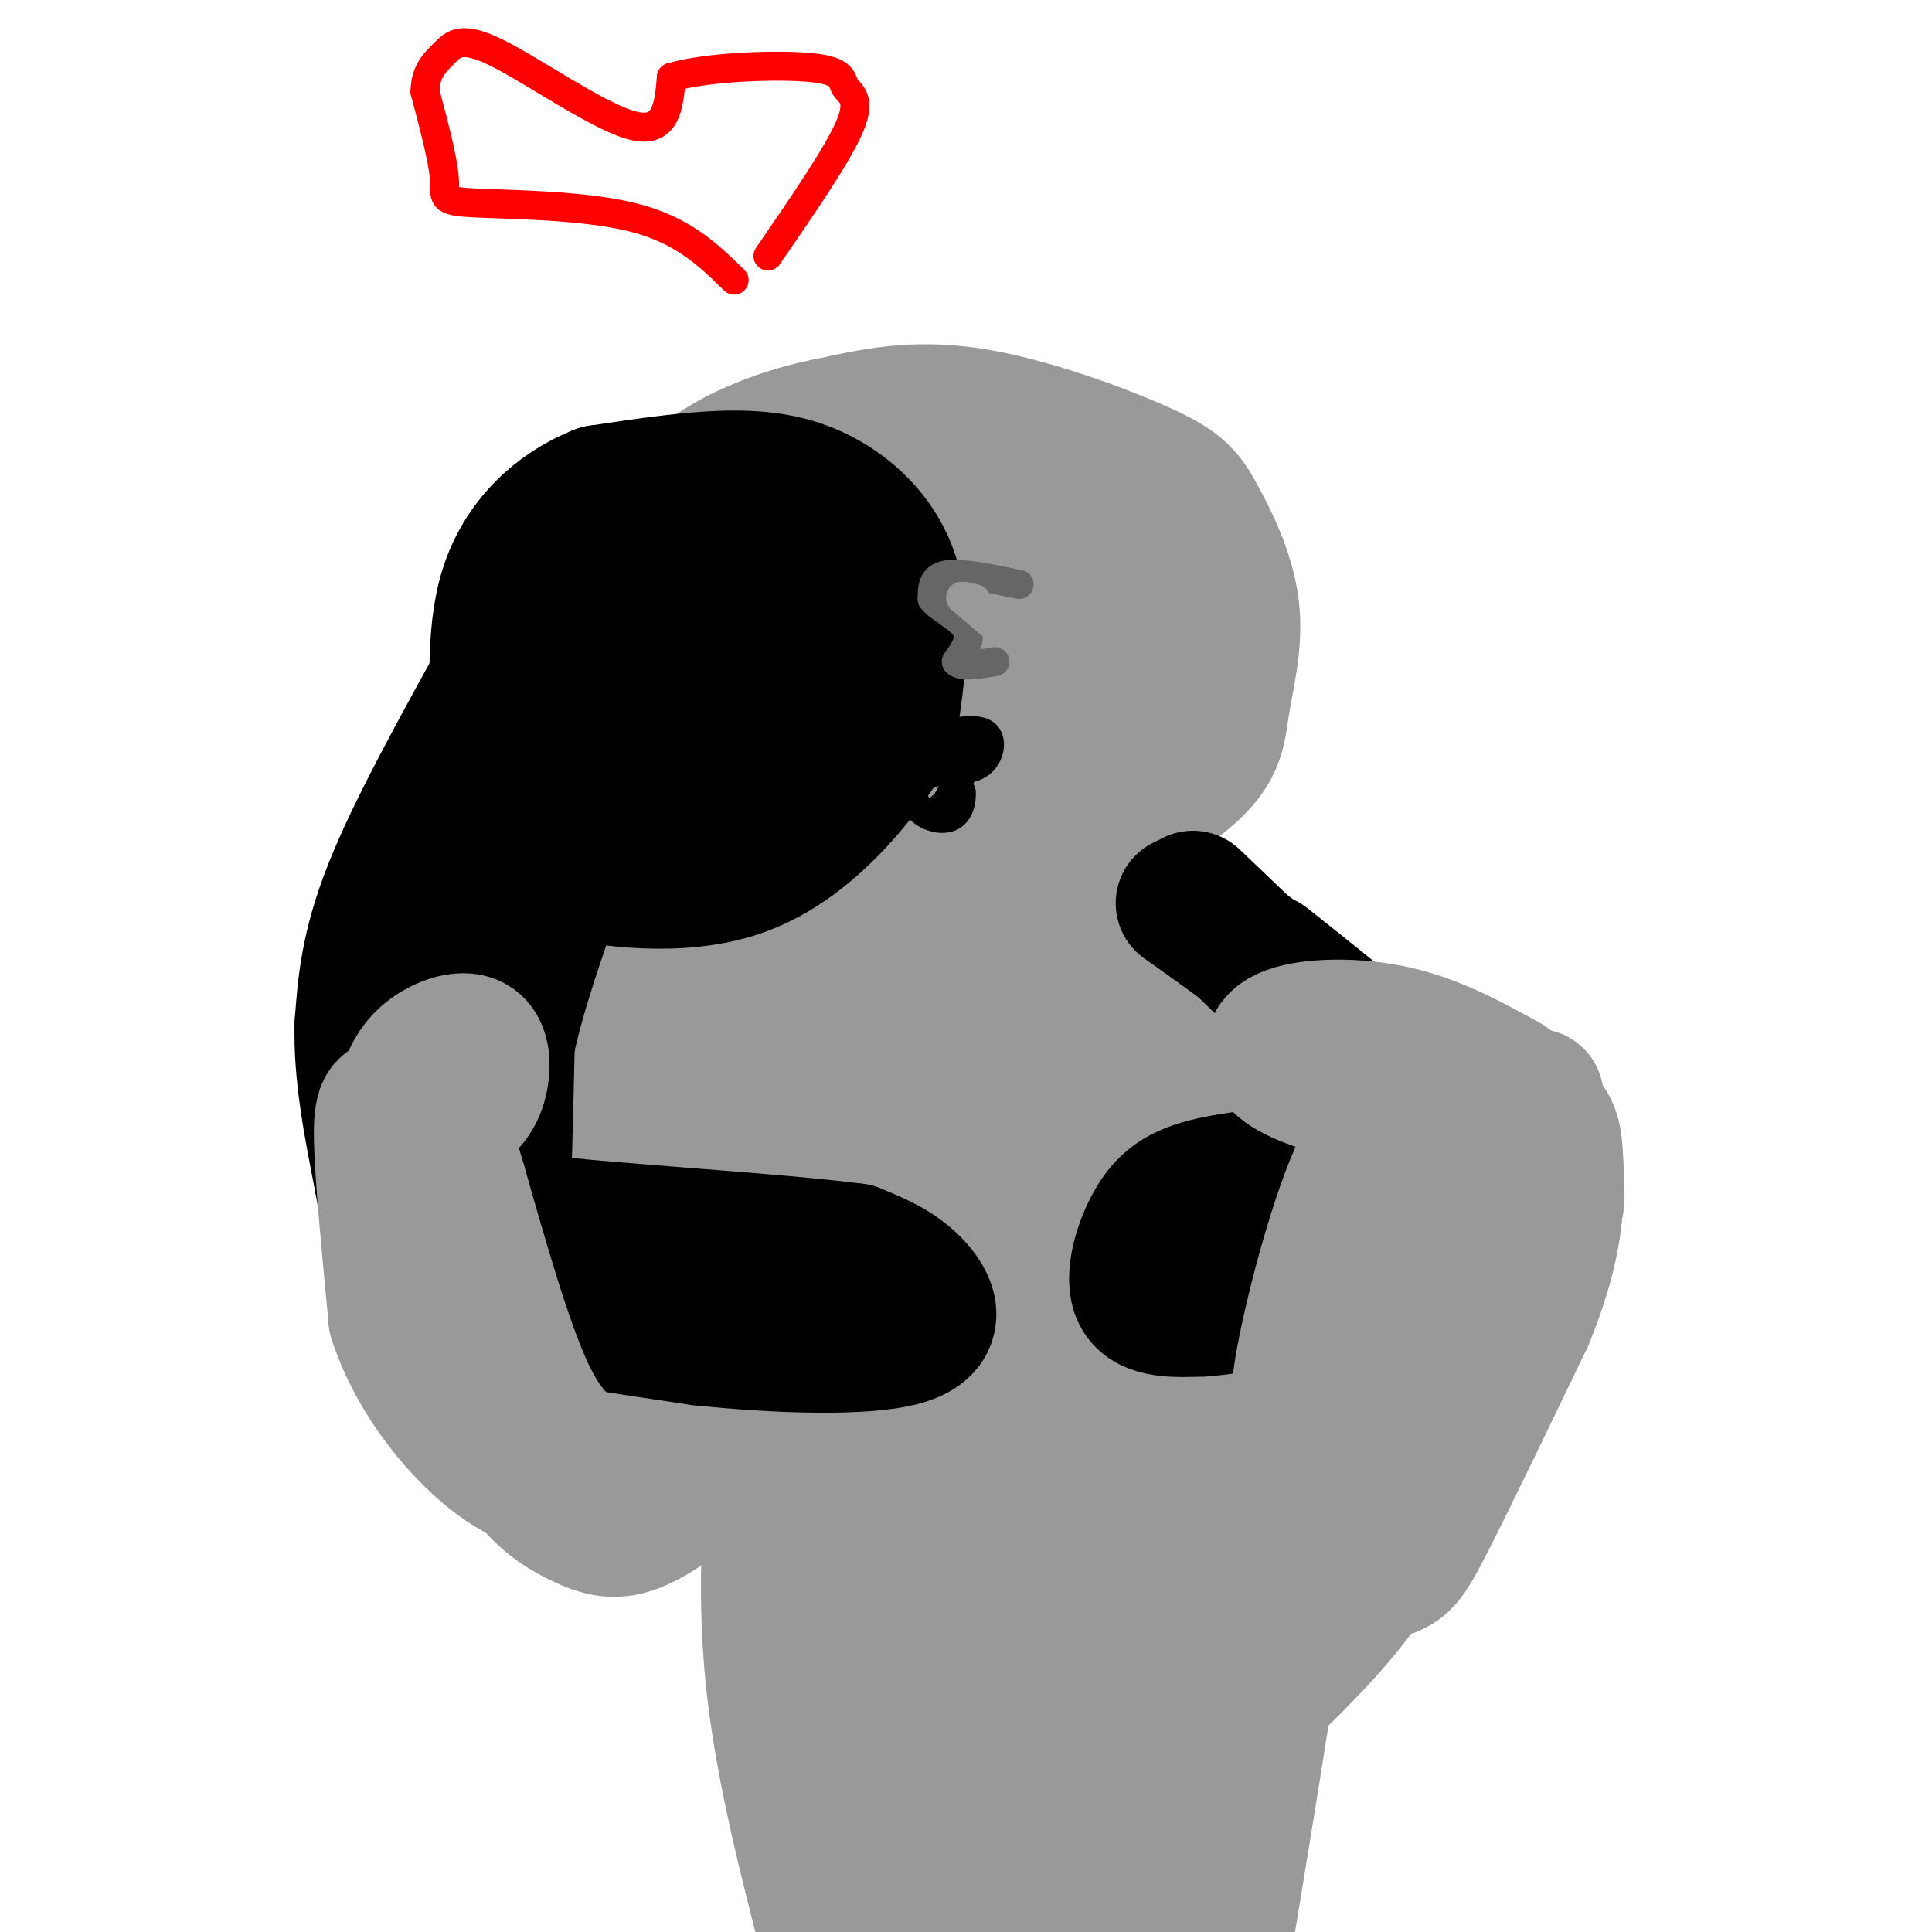 <svg viewBox='0 0 400 400' version='1.1' xmlns='http://www.w3.org/2000/svg' xmlns:xlink='http://www.w3.org/1999/xlink'><g fill='none' stroke='rgb(153,153,153)' stroke-width='20' stroke-linecap='round' stroke-linejoin='round'><path d='M137,188c-3.500,3.833 -7.000,7.667 -10,19c-3.000,11.333 -5.500,30.167 -8,49'/><path d='M119,256c-1.333,8.833 -0.667,6.417 0,4'/><path d='M119,260c-0.167,3.500 -0.583,10.250 -1,17'/><path d='M118,277c-0.733,-2.467 -2.067,-17.133 -6,-26c-3.933,-8.867 -10.467,-11.933 -17,-15'/><path d='M95,236c-3.631,-2.131 -4.208,0.042 -6,2c-1.792,1.958 -4.798,3.702 -3,14c1.798,10.298 8.399,29.149 15,48'/><path d='M101,300c5.482,11.247 11.686,15.365 17,18c5.314,2.635 9.738,3.786 16,1c6.262,-2.786 14.360,-9.510 19,-16c4.640,-6.490 5.820,-12.745 7,-19'/><path d='M160,284c4.381,-16.012 11.833,-46.542 15,-63c3.167,-16.458 2.048,-18.845 0,-22c-2.048,-3.155 -5.024,-7.077 -8,-11'/><path d='M167,188c-2.178,-2.956 -3.622,-4.844 -8,-5c-4.378,-0.156 -11.689,1.422 -19,3'/><path d='M94,249c-1.417,1.131 -2.833,2.262 2,13c4.833,10.738 15.917,31.083 22,39c6.083,7.917 7.167,3.405 9,0c1.833,-3.405 4.417,-5.702 7,-8'/><path d='M134,293c5.564,-8.598 15.974,-26.094 21,-36c5.026,-9.906 4.667,-12.222 5,-22c0.333,-9.778 1.359,-27.017 1,-35c-0.359,-7.983 -2.103,-6.709 -4,-5c-1.897,1.709 -3.949,3.855 -6,6'/><path d='M151,201c-5.774,13.350 -17.210,43.724 -22,66c-4.790,22.276 -2.933,36.456 -1,42c1.933,5.544 3.944,2.454 6,0c2.056,-2.454 4.159,-4.273 6,-9c1.841,-4.727 3.421,-12.364 5,-20'/><path d='M145,280c1.667,-10.833 3.333,-27.917 5,-45'/><path d='M148,217c-1.833,-0.917 -3.667,-1.833 -4,-5c-0.333,-3.167 0.833,-8.583 2,-14'/><path d='M147,193c0.750,-5.167 1.500,-10.333 11,-13c9.500,-2.667 27.750,-2.833 46,-3'/><path d='M204,177c12.494,0.152 20.730,2.030 27,3c6.270,0.970 10.573,1.030 17,13c6.427,11.970 14.979,35.848 19,54c4.021,18.152 3.510,30.576 3,43'/><path d='M270,290c1.044,10.067 2.156,13.733 0,32c-2.156,18.267 -7.578,51.133 -13,84'/><path d='M157,293c-1.417,17.667 -2.833,35.333 -1,54c1.833,18.667 6.917,38.333 12,58'/></g>
<g fill='none' stroke='rgb(153,153,153)' stroke-width='28' stroke-linecap='round' stroke-linejoin='round'><path d='M180,196c0.802,-1.954 1.604,-3.907 2,-5c0.396,-1.093 0.384,-1.324 8,-1c7.616,0.324 22.858,1.203 32,3c9.142,1.797 12.183,4.514 15,9c2.817,4.486 5.408,10.743 8,17'/><path d='M245,219c3.002,6.502 6.506,14.258 9,23c2.494,8.742 3.979,18.469 5,33c1.021,14.531 1.577,33.866 0,56c-1.577,22.134 -5.289,47.067 -9,72'/><path d='M215,403c-21.029,-0.418 -42.057,-0.836 -39,-5c3.057,-4.164 30.201,-12.075 48,-15c17.799,-2.925 26.254,-0.864 25,-1c-1.254,-0.136 -12.215,-2.467 -20,-2c-7.785,0.467 -12.392,3.734 -17,7'/><path d='M212,387c-4.474,2.857 -7.160,6.500 -8,9c-0.840,2.500 0.164,3.858 2,5c1.836,1.142 4.502,2.069 8,1c3.498,-1.069 7.826,-4.134 -2,-11c-9.826,-6.866 -33.808,-17.533 -44,-31c-10.192,-13.467 -6.596,-29.733 -3,-46'/><path d='M165,314c-0.244,-11.502 0.646,-17.258 3,-30c2.354,-12.742 6.172,-32.469 13,-52c6.828,-19.531 16.665,-38.866 18,-30c1.335,8.866 -5.833,45.933 -13,83'/><path d='M186,285c-1.583,34.107 0.958,77.875 4,94c3.042,16.125 6.583,4.607 9,-7c2.417,-11.607 3.708,-23.304 5,-35'/><path d='M204,337c0.520,-11.588 -0.681,-23.058 0,-41c0.681,-17.942 3.244,-42.356 7,-58c3.756,-15.644 8.703,-22.520 13,-26c4.297,-3.480 7.942,-3.566 10,1c2.058,4.566 2.529,13.783 3,23'/><path d='M237,236c2.464,22.655 7.125,67.792 9,96c1.875,28.208 0.964,39.488 -1,49c-1.964,9.512 -4.982,17.256 -8,25'/><path d='M229,398c-1.601,4.107 -3.202,8.214 -3,-5c0.202,-13.214 2.208,-43.750 0,-69c-2.208,-25.250 -8.631,-45.214 -11,-59c-2.369,-13.786 -0.685,-21.393 1,-29'/><path d='M241,196c7.089,6.733 14.178,13.467 21,22c6.822,8.533 13.378,18.867 18,28c4.622,9.133 7.311,17.067 10,25'/><path d='M290,271c0.762,6.786 -2.333,11.250 0,4c2.333,-7.250 10.095,-26.214 16,-35c5.905,-8.786 9.952,-7.393 14,-6'/><path d='M320,234c2.488,1.393 1.708,7.875 2,11c0.292,3.125 1.655,2.893 -4,15c-5.655,12.107 -18.327,36.554 -31,61'/><path d='M287,321c-5.595,10.143 -4.083,5.000 -4,5c0.083,0.000 -1.262,5.143 -2,-2c-0.738,-7.143 -0.869,-26.571 -1,-46'/><path d='M280,278c-0.500,-8.333 -1.250,-6.167 -2,-4'/><path d='M187,178c5.043,2.524 10.086,5.047 21,2c10.914,-3.047 27.700,-11.665 36,-18c8.300,-6.335 8.113,-10.387 9,-16c0.887,-5.613 2.848,-12.786 2,-20c-0.848,-7.214 -4.506,-14.470 -7,-19c-2.494,-4.530 -3.825,-6.335 -12,-10c-8.175,-3.665 -23.193,-9.190 -35,-11c-11.807,-1.810 -20.404,0.095 -29,2'/><path d='M172,88c-9.000,1.712 -17.002,4.993 -22,8c-4.998,3.007 -6.994,5.741 -10,10c-3.006,4.259 -7.021,10.042 -9,20c-1.979,9.958 -1.922,24.092 -1,31c0.922,6.908 2.710,6.591 4,8c1.290,1.409 2.083,4.546 14,7c11.917,2.454 34.959,4.227 58,6'/><path d='M206,178c12.098,0.448 13.344,-1.432 18,-6c4.656,-4.568 12.722,-11.825 16,-22c3.278,-10.175 1.766,-23.267 -1,-31c-2.766,-7.733 -6.788,-10.108 -9,-13c-2.212,-2.892 -2.613,-6.301 -12,-8c-9.387,-1.699 -27.758,-1.688 -38,-1c-10.242,0.688 -12.355,2.054 -17,7c-4.645,4.946 -11.823,13.473 -19,22'/><path d='M144,126c-3.847,5.604 -3.964,8.613 -5,13c-1.036,4.387 -2.992,10.153 3,13c5.992,2.847 19.931,2.775 31,2c11.069,-0.775 19.266,-2.251 26,-4c6.734,-1.749 12.004,-3.770 16,-6c3.996,-2.230 6.717,-4.671 8,-10c1.283,-5.329 1.128,-13.548 1,-18c-0.128,-4.452 -0.231,-5.137 -4,-7c-3.769,-1.863 -11.206,-4.903 -21,-6c-9.794,-1.097 -21.945,-0.252 -28,1c-6.055,1.252 -6.015,2.910 -8,5c-1.985,2.090 -5.996,4.612 -8,10c-2.004,5.388 -2.001,13.643 0,18c2.001,4.357 6.000,4.816 12,5c6.000,0.184 14.000,0.092 22,0'/><path d='M189,142c9.614,0.185 22.648,0.646 29,0c6.352,-0.646 6.020,-2.399 6,-5c-0.020,-2.601 0.272,-6.050 -5,-9c-5.272,-2.950 -16.107,-5.400 -23,-3c-6.893,2.400 -9.842,9.649 -12,15c-2.158,5.351 -3.523,8.802 -3,12c0.523,3.198 2.935,6.141 8,8c5.065,1.859 12.784,2.633 17,3c4.216,0.367 4.928,0.328 7,0c2.072,-0.328 5.504,-0.944 8,-7c2.496,-6.056 4.057,-17.554 2,-25c-2.057,-7.446 -7.730,-10.842 -13,-13c-5.270,-2.158 -10.135,-3.079 -15,-4'/><path d='M195,114c-10.103,-0.697 -27.859,-0.441 -35,2c-7.141,2.441 -3.667,7.067 -2,10c1.667,2.933 1.526,4.174 3,5c1.474,0.826 4.564,1.236 6,0c1.436,-1.236 1.218,-4.118 1,-7'/></g>
<g fill='none' stroke='rgb(0,0,0)' stroke-width='28' stroke-linecap='round' stroke-linejoin='round'><path d='M107,174c0.895,1.969 1.790,3.939 10,6c8.210,2.061 23.734,4.215 36,0c12.266,-4.215 21.273,-14.799 26,-21c4.727,-6.201 5.176,-8.018 6,-14c0.824,-5.982 2.025,-16.129 0,-24c-2.025,-7.871 -7.276,-13.465 -13,-17c-5.724,-3.535 -11.921,-5.010 -20,-5c-8.079,0.010 -18.039,1.505 -28,3'/><path d='M124,102c-8.553,3.368 -15.936,10.288 -19,20c-3.064,9.712 -1.808,22.215 -2,30c-0.192,7.785 -1.830,10.851 5,13c6.830,2.149 22.130,3.380 31,3c8.870,-0.380 11.311,-2.372 15,-5c3.689,-2.628 8.625,-5.894 11,-11c2.375,-5.106 2.187,-12.053 2,-19'/><path d='M167,133c-0.120,-7.498 -1.421,-16.743 -5,-22c-3.579,-5.257 -9.435,-6.527 -15,-8c-5.565,-1.473 -10.838,-3.149 -16,-1c-5.162,2.149 -10.211,8.121 -15,17c-4.789,8.879 -9.316,20.664 -6,26c3.316,5.336 14.477,4.224 21,3c6.523,-1.224 8.410,-2.560 12,-6c3.590,-3.440 8.883,-8.983 11,-14c2.117,-5.017 1.059,-9.509 0,-14'/><path d='M154,114c-0.956,-2.467 -3.347,-1.634 -9,3c-5.653,4.634 -14.570,13.071 -19,19c-4.430,5.929 -4.373,9.352 -2,11c2.373,1.648 7.062,1.521 10,0c2.938,-1.521 4.125,-4.434 4,-6c-0.125,-1.566 -1.563,-1.783 -3,-2'/><path d='M104,139c-9.083,16.417 -18.167,32.833 -23,45c-4.833,12.167 -5.417,20.083 -6,28'/><path d='M75,212c-0.333,10.000 1.833,21.000 4,32'/><path d='M79,244c1.167,7.000 2.083,8.500 3,10'/><path d='M82,254c1.286,2.964 3.000,5.375 6,8c3.000,2.625 7.286,5.464 17,8c9.714,2.536 24.857,4.768 40,7'/><path d='M145,277c15.429,1.655 34.000,2.292 42,0c8.000,-2.292 5.429,-7.512 2,-11c-3.429,-3.488 -7.714,-5.244 -12,-7'/><path d='M177,259c-16.133,-2.156 -50.467,-4.044 -66,-6c-15.533,-1.956 -12.267,-3.978 -9,-6'/><path d='M102,247c-2.295,-1.812 -3.533,-3.341 -4,-13c-0.467,-9.659 -0.164,-27.447 0,-36c0.164,-8.553 0.190,-7.872 1,-8c0.810,-0.128 2.405,-1.064 4,-2'/><path d='M103,188c0.800,13.111 0.800,46.889 1,55c0.200,8.111 0.600,-9.444 1,-27'/><path d='M105,216c2.333,-11.333 7.667,-26.167 13,-41'/></g>
<g fill='none' stroke='rgb(153,153,153)' stroke-width='28' stroke-linecap='round' stroke-linejoin='round'><path d='M122,303c-4.250,-2.667 -8.500,-5.333 -13,-15c-4.500,-9.667 -9.250,-26.333 -14,-43'/><path d='M95,245c-2.933,-9.711 -3.267,-12.489 -5,-14c-1.733,-1.511 -4.867,-1.756 -8,-2'/><path d='M82,229c-2.044,-0.400 -3.156,-0.400 -3,7c0.156,7.400 1.578,22.200 3,37'/><path d='M82,273c3.578,11.133 11.022,20.467 17,26c5.978,5.533 10.489,7.267 15,9'/><path d='M114,308c4.167,2.000 7.083,2.500 10,3'/></g>
<g fill='none' stroke='rgb(0,0,0)' stroke-width='28' stroke-linecap='round' stroke-linejoin='round'><path d='M290,242c-2.417,-7.333 -4.833,-14.667 -12,-24c-7.167,-9.333 -19.083,-20.667 -31,-32'/><path d='M245,187c13.600,9.622 27.200,19.244 33,29c5.800,9.756 3.800,19.644 2,24c-1.800,4.356 -3.400,3.178 -5,2'/><path d='M275,242c-5.284,0.734 -15.994,1.568 -23,3c-7.006,1.432 -10.309,3.463 -13,8c-2.691,4.537 -4.769,11.582 -3,15c1.769,3.418 7.384,3.209 13,3'/><path d='M249,271c7.434,-0.506 19.518,-3.270 28,-6c8.482,-2.730 13.360,-5.427 16,-8c2.640,-2.573 3.040,-5.021 2,-10c-1.040,-4.979 -3.520,-12.490 -6,-20'/><path d='M289,227c-0.800,-4.267 0.200,-4.933 -4,-9c-4.200,-4.067 -13.600,-11.533 -23,-19'/></g>
<g fill='none' stroke='rgb(153,153,153)' stroke-width='28' stroke-linecap='round' stroke-linejoin='round'><path d='M260,336c9.911,-4.067 19.822,-8.133 25,-10c5.178,-1.867 5.622,-1.533 10,-10c4.378,-8.467 12.689,-25.733 21,-43'/><path d='M316,273c4.599,-11.326 5.597,-18.140 6,-23c0.403,-4.860 0.211,-7.767 0,-11c-0.211,-3.233 -0.441,-6.794 -5,-9c-4.559,-2.206 -13.445,-3.059 -20,-1c-6.555,2.059 -10.777,7.029 -15,12'/><path d='M282,241c-5.022,10.239 -10.078,29.837 -12,40c-1.922,10.163 -0.710,10.890 -1,14c-0.290,3.110 -2.083,8.603 3,1c5.083,-7.603 17.041,-28.301 29,-49'/><path d='M301,247c5.167,-9.000 3.583,-7.000 2,-5'/><path d='M312,224c-7.357,-4.054 -14.714,-8.107 -23,-10c-8.286,-1.893 -17.500,-1.625 -22,0c-4.500,1.625 -4.286,4.607 -1,7c3.286,2.393 9.643,4.196 16,6'/><path d='M282,227c8.667,1.000 22.333,0.500 36,0'/><path d='M83,229c1.042,-3.655 2.083,-7.310 5,-10c2.917,-2.690 7.708,-4.417 10,-3c2.292,1.417 2.083,5.976 1,9c-1.083,3.024 -3.042,4.512 -5,6'/><path d='M94,231c-2.167,2.333 -5.083,5.167 -8,8'/><path d='M296,296c-3.000,10.333 -6.000,20.667 -13,31c-7.000,10.333 -18.000,20.667 -29,31'/><path d='M254,358c-5.500,5.500 -4.750,3.750 -4,2'/></g>
<g fill='none' stroke='rgb(0,0,0)' stroke-width='6' stroke-linecap='round' stroke-linejoin='round'><path d='M195,152c3.726,-0.643 7.452,-1.286 9,0c1.548,1.286 0.917,4.500 -1,6c-1.917,1.500 -5.119,1.286 -6,2c-0.881,0.714 0.560,2.357 2,4'/><path d='M199,164c0.175,1.742 -0.386,4.096 -2,5c-1.614,0.904 -4.281,0.359 -6,-1c-1.719,-1.359 -2.491,-3.531 -2,-5c0.491,-1.469 2.246,-2.234 4,-3'/><path d='M193,160c2.622,-2.067 7.178,-5.733 8,-5c0.822,0.733 -2.089,5.867 -5,11'/><path d='M196,166c-1.000,2.000 -1.000,1.500 -1,1'/></g>
<g fill='none' stroke='rgb(255,0,0)' stroke-width='6' stroke-linecap='round' stroke-linejoin='round'><path d='M152,58c-5.298,-5.196 -10.595,-10.393 -21,-13c-10.405,-2.607 -25.917,-2.625 -33,-3c-7.083,-0.375 -5.738,-1.107 -6,-5c-0.262,-3.893 -2.131,-10.946 -4,-18'/><path d='M88,19c0.041,-4.325 2.145,-6.139 4,-8c1.855,-1.861 3.461,-3.770 11,0c7.539,3.770 21.011,13.220 28,15c6.989,1.780 7.494,-4.110 8,-10'/><path d='M139,16c7.451,-2.201 22.080,-2.703 29,-2c6.920,0.703 6.132,2.612 7,4c0.868,1.388 3.391,2.254 1,8c-2.391,5.746 -9.695,16.373 -17,27'/></g>
<g fill='none' stroke='rgb(102,102,102)' stroke-width='6' stroke-linecap='round' stroke-linejoin='round'><path d='M211,121c-6.000,-1.250 -12.000,-2.500 -15,-2c-3.000,0.500 -3.000,2.750 -3,5'/><path d='M193,124c1.178,1.800 5.622,3.800 7,6c1.378,2.200 -0.311,4.600 -2,7'/><path d='M198,137c1.000,1.167 4.500,0.583 8,0'/></g>
<g fill='none' stroke='rgb(153,153,153)' stroke-width='6' stroke-linecap='round' stroke-linejoin='round'><path d='M206,130c0.000,0.000 -7.000,-6.000 -7,-6'/><path d='M199,124c-0.667,-1.000 1.167,-0.500 3,0'/></g>
</svg>
